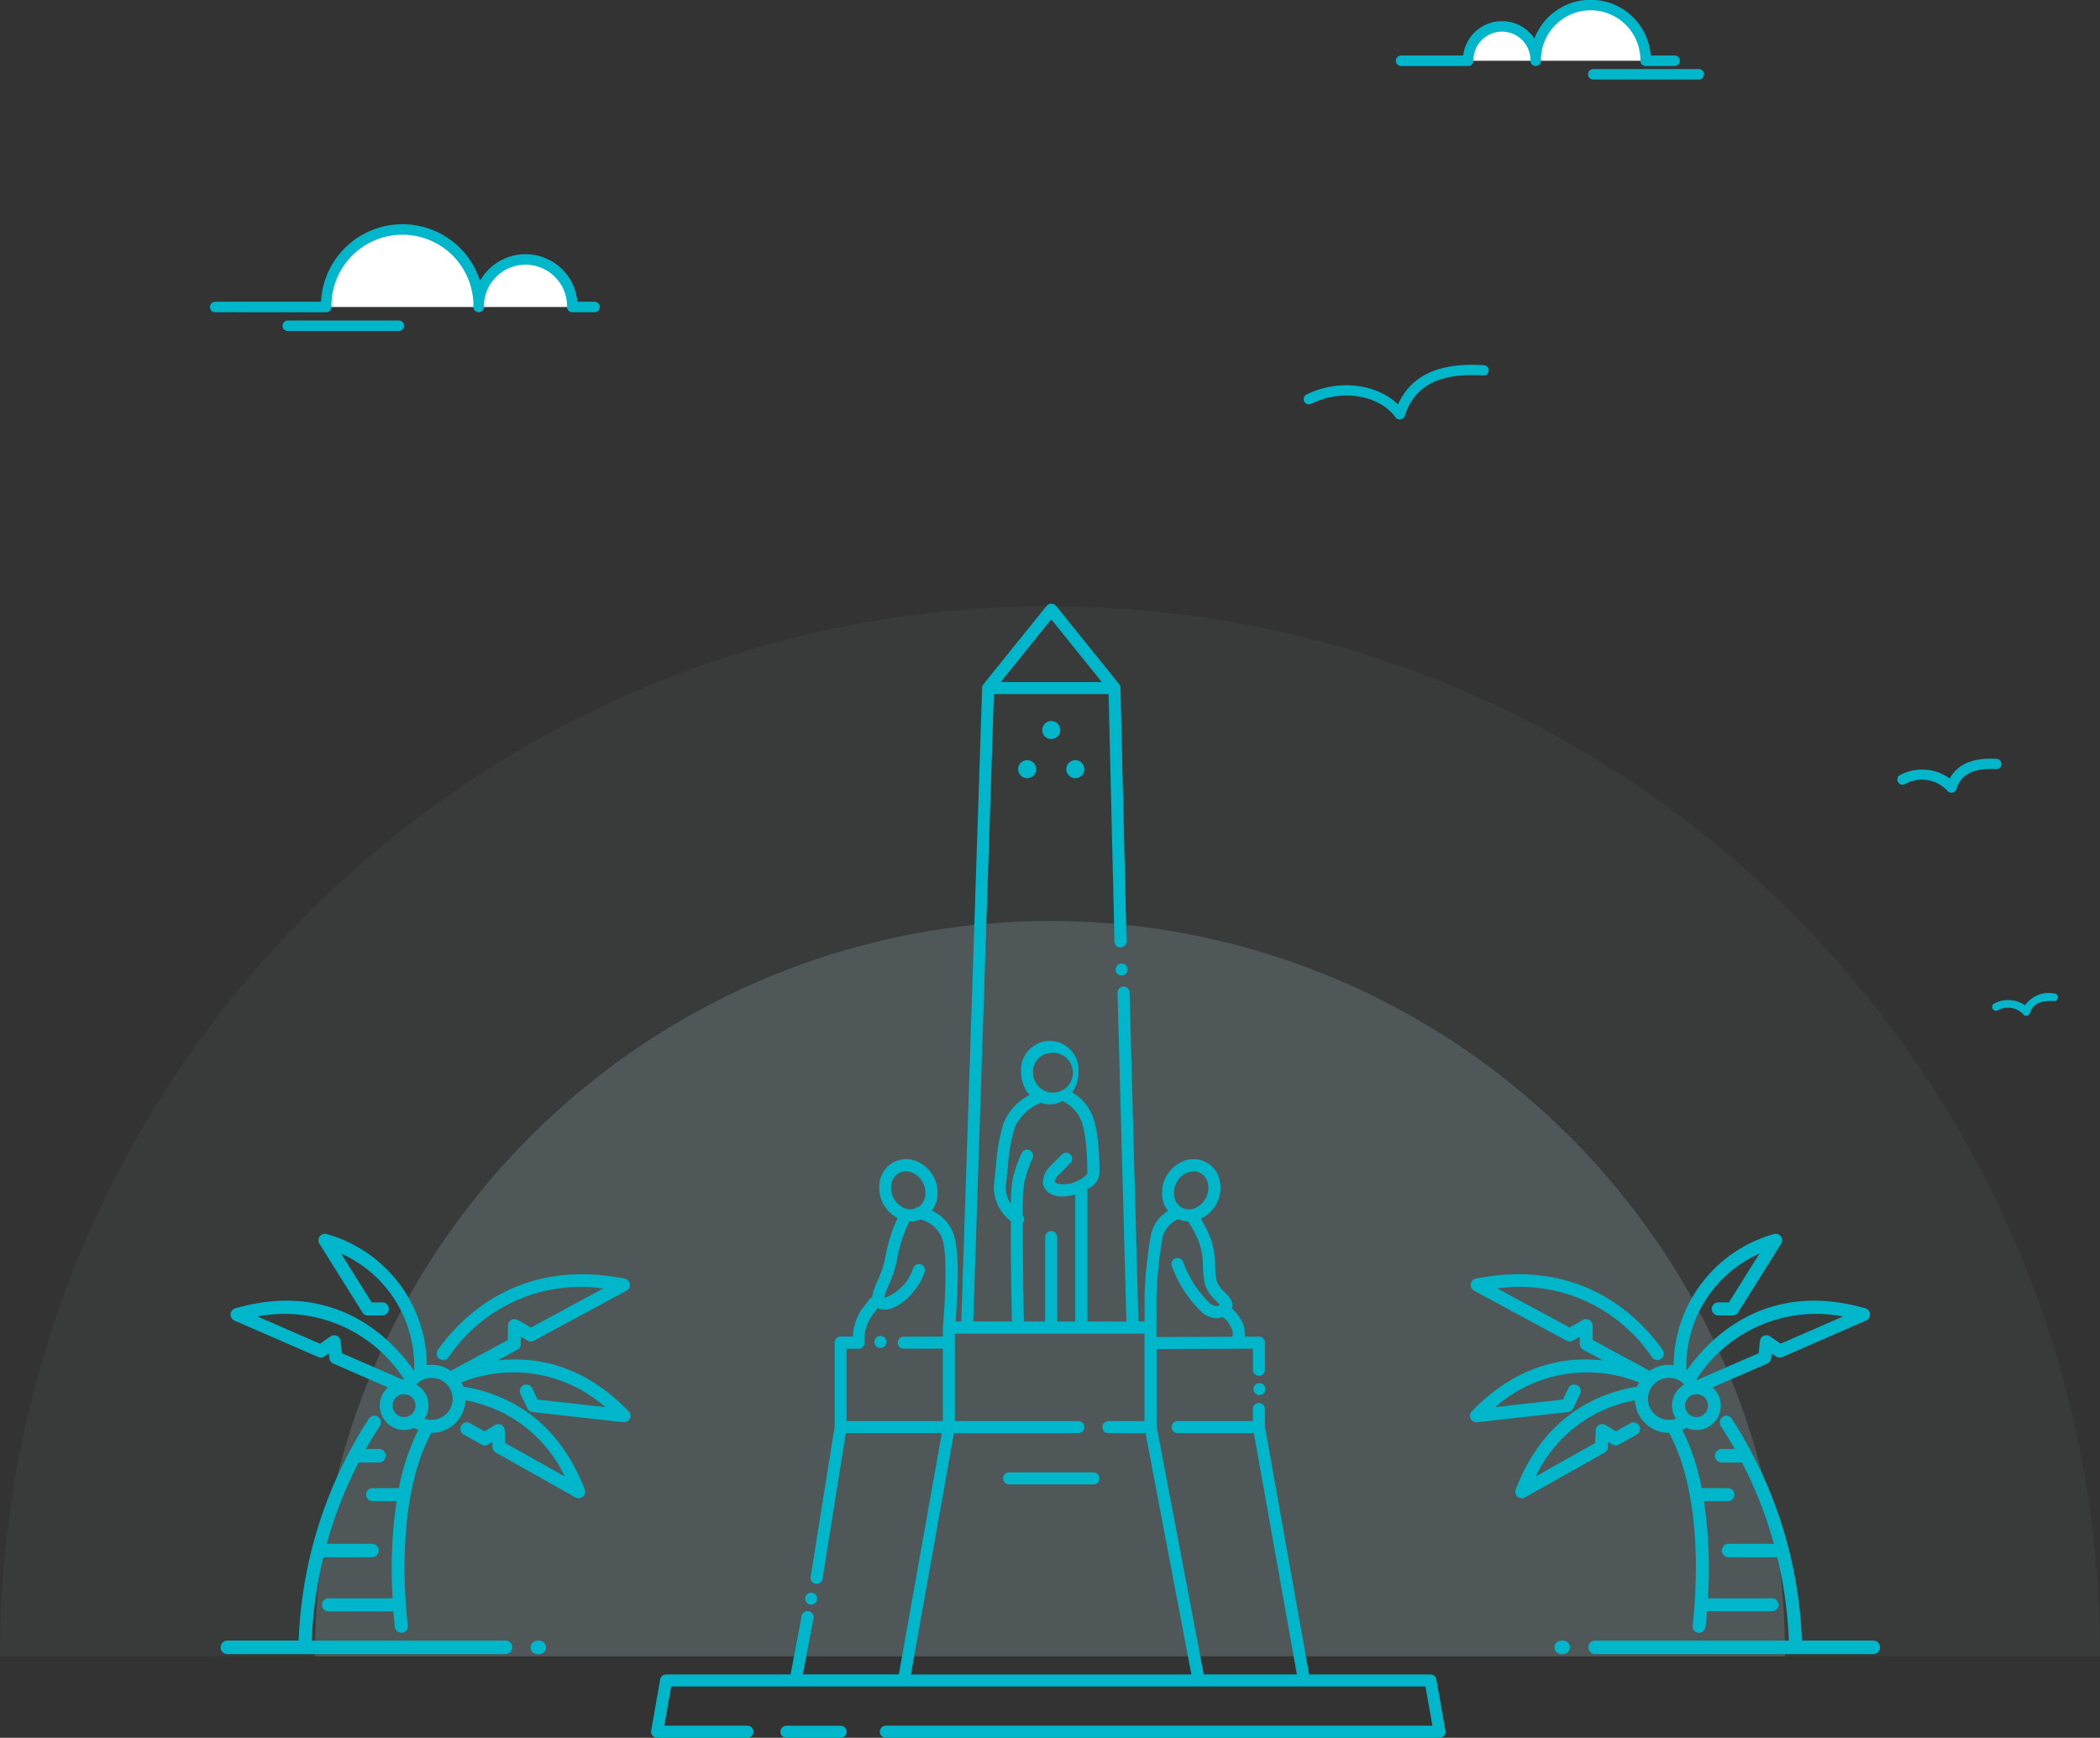 <svg xmlns="http://www.w3.org/2000/svg" width="200" height="165.5" viewBox="0 0 200 165.5">
  <rect x="0" y="0" width="200" height="165.5" fill="#333333" stroke="none"/>
  <g id="ic-branch-manila" transform="translate(-181 -467.257)">
    <path id="Subtraction_1" data-name="Subtraction 1" d="M250,1280H50a100.737,100.737,0,0,1,2.032-20.154,99.452,99.452,0,0,1,15.047-35.757,100.293,100.293,0,0,1,44-36.231,99.511,99.511,0,0,1,18.771-5.827,100.977,100.977,0,0,1,40.307,0,99.449,99.449,0,0,1,35.757,15.047,100.292,100.292,0,0,1,36.23,44,99.5,99.5,0,0,1,5.827,18.771A100.742,100.742,0,0,1,250,1280Z" transform="translate(131 -655)" fill="#accace" opacity="0.05"/>
    <path id="Subtraction_2" data-name="Subtraction 2" d="M194,1250H54a69.675,69.675,0,0,1,11.955-39.138,70.2,70.2,0,0,1,30.8-25.361,69.908,69.908,0,0,1,66.385,6.454,70.2,70.2,0,0,1,25.362,30.8A69.562,69.562,0,0,1,194,1250h0Z" transform="translate(157 -625)" fill="#accace" opacity="0.2"/>
    <g id="Birds" transform="translate(32 103)">
      <g id="Group_974" data-name="Group 974" transform="translate(329.718 436.51)">
        <path id="Path_1643" data-name="Path 1643" d="M702.257,194.965a.493.493,0,0,1-.4-.2,3.3,3.3,0,0,0-4.034-.623.493.493,0,1,1-.436-.884,4.514,4.514,0,0,1,4.7.343c.759-1.38,2.263-2.006,4.47-1.866a.493.493,0,0,1-.062.984c-2.779-.177-3.486,1-3.776,1.9a.492.492,0,0,1-.388.335A.512.512,0,0,1,702.257,194.965Z" transform="translate(-697.117 -191.717)" fill="#00b6cb"/>
      </g>
      <g id="Group_975" data-name="Group 975" transform="translate(273.153 399)">
        <path id="Path_1644" data-name="Path 1644" d="M527.524,78.464a.492.492,0,0,1-.4-.2c-1.607-2.159-5.147-2.726-8.059-1.291a.493.493,0,0,1-.436-.884c3.023-1.491,6.67-1.05,8.721.943,1.244-2.787,3.927-4.013,8.182-3.742a.493.493,0,0,1,.46.523.487.487,0,0,1-.523.461c-4.172-.266-6.55.957-7.48,3.847a.493.493,0,0,1-.389.335A.478.478,0,0,1,527.524,78.464Z" transform="translate(-518.359 -73.255)" fill="#00b6cb"/>
      </g>
      <g id="Group_977" data-name="Group 977" transform="translate(338.734 458.862)">
        <path id="Path_1646" data-name="Path 1646" d="M727.8,264.363a.365.365,0,0,1-.293-.147,1.994,1.994,0,0,0-2.429-.368.365.365,0,1,1-.321-.656,2.843,2.843,0,0,1,2.926.176,2.767,2.767,0,0,1,2.792-1.127.365.365,0,0,1,.342.386.36.36,0,0,1-.386.342c-1.66-.1-2.094.557-2.284,1.141a.366.366,0,0,1-.288.248A.4.4,0,0,1,727.8,264.363Z" transform="translate(-724.557 -262.23)" fill="#00b6cb"/>
      </g>
    </g>
    <g id="Rizal_Park_Statue" data-name="Rizal Park Statue" transform="translate(-2099.357 278.738)">
      <circle id="Ellipse_28" data-name="Ellipse 28" cx="0.573" cy="0.573" r="0.573" transform="translate(2386.605 280.28)" fill="#00b6cb"/>
      <circle id="Ellipse_29" data-name="Ellipse 29" cx="0.86" cy="0.86" r="0.86" transform="translate(2379.617 257.186)" fill="#00b6cb"/>
      <circle id="Ellipse_30" data-name="Ellipse 30" cx="0.86" cy="0.86" r="0.86" transform="translate(2377.324 260.912)" fill="#00b6cb"/>
      <circle id="Ellipse_31" data-name="Ellipse 31" cx="0.86" cy="0.86" r="0.86" transform="translate(2381.91 260.912)" fill="#00b6cb"/>
      <path id="Path_1802" data-name="Path 1802" d="M2391.412,345.591h-8.026a.573.573,0,1,0,0,1.146h8.026a.573.573,0,0,0,0-1.146Z" transform="translate(-6.922 -16.848)" fill="#00b6cb"/>
      <circle id="Ellipse_32" data-name="Ellipse 32" cx="0.573" cy="0.573" r="0.573" transform="translate(2399.732 320.235)" fill="#00b6cb"/>
      <circle id="Ellipse_33" data-name="Ellipse 33" cx="0.573" cy="0.573" r="0.573" transform="translate(2363.633 315.748)" fill="#00b6cb"/>
      <circle id="Ellipse_34" data-name="Ellipse 34" cx="0.573" cy="0.573" r="0.573" transform="translate(2357.041 340.195)" fill="#00b6cb"/>
      <path id="Path_1803" data-name="Path 1803" d="M2362.958,374.636H2357.8a.573.573,0,0,0,0,1.146h5.159a.573.573,0,1,0,0-1.146Z" transform="translate(-2.544 -21.763)" fill="#00b6cb"/>
      <path id="Path_1804" data-name="Path 1804" d="M2418.016,353.345l-.86-4.884a.573.573,0,0,0-.564-.474h-11.559l-4.206-23.606v-1.673a.573.573,0,1,0-1.146,0v1.149h-7.165a.574.574,0,0,0,0,1.149h7.259l4.094,22.982H2395l-4.487-23.61V317l9.172-.036v2.009a.573.573,0,1,0,1.146,0v-2.585a.572.572,0,0,0-.573-.574h0l-1.351,0a2.619,2.619,0,0,0-.448-1.737,3.242,3.242,0,0,0-.81-.95c.262-.626-.234-1.126-.637-1.53a2.648,2.648,0,0,1-.781-1.1,7.37,7.37,0,0,1-.144-1.4,7.906,7.906,0,0,0-.452-2.691,12.459,12.459,0,0,0-.91-1.823,3.253,3.253,0,0,0,1.785-3.678,2.548,2.548,0,0,0-3.465-1.8,3.257,3.257,0,0,0-1.931,3.743,2.747,2.747,0,0,0,.481,1.007,3.473,3.473,0,0,0-1.644,2.377,39.7,39.7,0,0,0-.582,5.553v2.585h-.588l-.845-31.328a.566.566,0,0,0-.588-.559.575.575,0,0,0-.558.59l.844,31.3h-3.71v-12.5a.523.523,0,0,0-.011-.1c.035-.02.072-.039.105-.061a1.817,1.817,0,0,0,1.052-1.416,28.215,28.215,0,0,0-.142-3.056,11.448,11.448,0,0,0-.461-2.3,4.56,4.56,0,0,0-2.005-2.384,3.206,3.206,0,0,0,.6-1.887,2.737,2.737,0,1,0-5.446,0,3.177,3.177,0,0,0,.792,2.123,5.286,5.286,0,0,0-2.482,2.722,16.928,16.928,0,0,0-.7,3.9c-.053.522-.108,1.062-.184,1.671a4.06,4.06,0,0,0,1.586,3.724c-.016,3.334.068,7.844.1,9.562h-3.68l1.969-59.752h10.923l.56,23.57a.573.573,0,0,0,.572.561h.014a.574.574,0,0,0,.56-.588l-.574-24.131a.262.262,0,0,0,0-.032c0-.015,0-.029-.005-.044a.637.637,0,0,0-.028-.108c0-.01-.007-.02-.011-.03a.6.6,0,0,0-.072-.122l-.007-.011-6.018-7.469a.593.593,0,0,0-.892,0l-6.02,7.469c-.006.007-.008.017-.014.024a.576.576,0,0,0-.061.1.385.385,0,0,0-.017.047.538.538,0,0,0-.026.1c0,.014,0,.028-.006.043s0,.019,0,.029l-1.988,60.345h-.541c.131-1.628.416-5.953-.069-7.9a3.879,3.879,0,0,0-2.186-2.653,2.74,2.74,0,0,0,.458-.974,3.254,3.254,0,0,0-1.931-3.743,2.548,2.548,0,0,0-3.464,1.8,3.263,3.263,0,0,0,1.668,3.625,14.468,14.468,0,0,0-1.113,3.43,9.773,9.773,0,0,1-.783,2.506c-.127.292-.246.569-.342.854a3.5,3.5,0,0,0-.192.783.576.576,0,0,0-.314.229c-.1.145-.206.286-.322.435a4.892,4.892,0,0,0-1.189,3.044h-1.165a.573.573,0,0,0-.573.574v8l-2.286,14.318a.574.574,0,0,0,.476.658.565.565,0,0,0,.091.007.574.574,0,0,0,.565-.484l2.216-13.88h9.145l-4.094,22.982h-9.146l1.017-5.351a.573.573,0,1,0-1.127-.214l-1.057,5.565h-11.85a.573.573,0,0,0-.565.474l-.86,4.884a.575.575,0,0,0,.565.674h8.6a.574.574,0,0,0,0-1.149h-7.915l.657-3.734h71.839l.657,3.734h-52.054a.574.574,0,0,0,0,1.149h52.737a.575.575,0,0,0,.565-.674ZM2380.477,247.5l4.819,5.98h-9.638Zm11.927,53.659a2.028,2.028,0,0,1,1.049-.973,1.6,1.6,0,0,1,.578-.112,1.358,1.358,0,0,1,.63.152,1.453,1.453,0,0,1,.729.964,2.106,2.106,0,0,1-1.233,2.393,1.4,1.4,0,0,1-1.937-1A2.032,2.032,0,0,1,2392.4,301.156Zm-1.9,10.636a39.253,39.253,0,0,1,.565-5.364,2.494,2.494,0,0,1,1.5-1.8,2.5,2.5,0,0,0,.94.209,11,11,0,0,1,1.045,2,6.846,6.846,0,0,1,.371,2.315,8.2,8.2,0,0,0,.178,1.633,3.626,3.626,0,0,0,1.083,1.632,4.653,4.653,0,0,1,.335.358.415.415,0,0,1-.072.057,1.26,1.26,0,0,0-.23.074,1.029,1.029,0,0,1-.726-.368,10.231,10.231,0,0,1-2.441-3.8.574.574,0,1,0-1.088.363,11.407,11.407,0,0,0,2.719,4.247,2.173,2.173,0,0,0,1.515.712,1.634,1.634,0,0,0,.263-.021,1.6,1.6,0,0,0,.3-.083c.137.031.394.207.7.717.4.671.339,1.027.225,1.151l-7.186.027v-4.058Zm-10.175-22.982a1.894,1.894,0,1,1-1.577,1.868A1.743,1.743,0,0,1,2380.334,288.81Zm-2.566,16.154a.52.52,0,0,0,.052-.067.576.576,0,0,0-.049-.643,26.784,26.784,0,0,1,.115-2.978,11.059,11.059,0,0,1,.811-2.441.573.573,0,1,0-1.025-.514,12.032,12.032,0,0,0-.909,2.73,16.913,16.913,0,0,0-.122,2.123,2.765,2.765,0,0,1-.467-1.939c.077-.623.135-1.194.186-1.7a16.069,16.069,0,0,1,.648-3.65,4.5,4.5,0,0,1,2.263-2.24.574.574,0,0,0,.176-.12,2.452,2.452,0,0,0,2.1-.153,3.621,3.621,0,0,1,1.825,1.938,10.347,10.347,0,0,1,.408,2.06,27.869,27.869,0,0,1,.138,2.905,2.04,2.04,0,0,1-.989.711,2.664,2.664,0,0,1-1.91.236c-.042-.021-.179-.095-.19-.165a1.094,1.094,0,0,1,.34-.638l1.146-1.15a.574.574,0,0,0-.811-.812l-1.146,1.149a2.107,2.107,0,0,0-.661,1.634,1.365,1.365,0,0,0,.81,1.009,2.314,2.314,0,0,0,1.033.215,4.348,4.348,0,0,0,1.23-.2v12.108h-1.72v-8.044a.573.573,0,1,0-1.146,0v8.044h-2.032C2377.81,311.44,2377.758,307.712,2377.768,304.964Zm-12.49-3.777a1.452,1.452,0,0,1,.729-.964,1.358,1.358,0,0,1,.63-.152,1.592,1.592,0,0,1,.577.112,2.1,2.1,0,0,1,1.234,2.393,1.467,1.467,0,0,1-.616.887.574.574,0,0,0-.383.18,1.5,1.5,0,0,1-.939-.064,2.106,2.106,0,0,1-1.233-2.393Zm-4.291,22.67v-6.894h1.147a.574.574,0,0,0,.573-.575,3.948,3.948,0,0,1,.966-2.912q.139-.178.278-.371a1.943,1.943,0,0,0,.763.124c1.139,0,3.042-1.585,3.7-3.553a.574.574,0,1,0-1.088-.363,4.458,4.458,0,0,1-2.609,2.766c-.059,0-.106,0-.146,0,.021-.086.056-.21.116-.39.079-.237.184-.479.3-.759a10.876,10.876,0,0,0,.864-2.775,13.662,13.662,0,0,1,1.094-3.285c0-.01.007-.021.012-.032.044,0,.088.007.132.007a2.51,2.51,0,0,0,.942-.186,2.884,2.884,0,0,1,2.144,2.1c.543,2.177-.009,8.078-.014,8.137a.257.257,0,0,0,0,.027.244.244,0,0,0,0,.027v.862h-3.726a.574.574,0,0,0,0,1.149h3.726v6.894Zm6.131,24.131,4.094-22.982h11.845a.574.574,0,0,0,0-1.149h-11.751v-8.33h18.057v8.33h-3.439a.574.574,0,0,0,0,1.149h3.538l4.367,22.982Z" transform="translate(0)" fill="#00b6cb"/>
    </g>
    <g id="Palm_Tree_Left" data-name="Palm Tree Left" transform="translate(-1752.61 68.266)">
      <g id="Group_1067" data-name="Group 1067" transform="translate(1984.148 555.237)">
        <path id="Path_1805" data-name="Path 1805" d="M2087.979,649.732h-.173a.644.644,0,1,0,0,1.288h.173a.644.644,0,0,0,0-1.288Z" transform="translate(-2087.161 -649.732)" fill="#00b6cb"/>
      </g>
      <g id="Group_1068" data-name="Group 1068" transform="translate(1954.61 533.818)">
        <path id="Path_1806" data-name="Path 1806" d="M1981.788,600.257H1963.3a41.126,41.126,0,0,1,1.1-7.934h4.671a.645.645,0,0,0,0-1.288h-4.341a40.06,40.06,0,0,1,3.032-7.74h1.939a.644.644,0,0,0,0-1.288h-1.242c.442-.783.884-1.509,1.312-2.162a.66.66,0,0,0-.163-.9.6.6,0,0,0-.861.17,41.6,41.6,0,0,0-6.69,21.137h-6.827a.645.645,0,0,0,0,1.288h26.558a.645.645,0,0,0,0-1.288Z" transform="translate(-1954.61 -578.839)" fill="#00b6cb"/>
      </g>
      <g id="Group_1069" data-name="Group 1069" transform="translate(1955.555 516.492)">
        <path id="Path_1807" data-name="Path 1807" d="M1995.784,534.1a.62.62,0,0,0-.111-.7c-4.323-4.464-8.877-5.262-12.507-4.843l1.9-1.024a.62.62,0,0,0,.325-.537l.009-.7.647.37a.62.62,0,0,0,.6.008l8.811-4.761a.619.619,0,0,0-.175-1.153c-9.84-1.942-15.355,3.4-17.767,6.755a.62.62,0,1,0,1.006.723,15.187,15.187,0,0,1,14.728-6.541l-6.889,3.723-1.261-.722a.619.619,0,0,0-.928.529l-.018,1.385-5.428,2.932a3.182,3.182,0,0,0-2.272-.536,13.114,13.114,0,0,0-9.518-12.483.62.62,0,0,0-.721.917l4.1,6.541a.61.61,0,0,0,.528.291l1.386-.006a.62.62,0,0,0,0-1.239h0l-1.041,0-2.914-4.653a11.723,11.723,0,0,1,6.961,11.065c-.018.011-.037.02-.054.031-2.175-3.079-7.559-8.588-16.985-5.88a.62.62,0,0,0-.077,1.164l7.979,3.473a.62.62,0,0,0,.6-.058l.419-.29.046.464a.618.618,0,0,0,.369.507l5.21,2.268a2.321,2.321,0,0,0,2.492,3.854,3.242,3.242,0,0,0,.39.2,21.71,21.71,0,0,0-1.84,5.541h-2.48a.62.62,0,1,0,0,1.239h2.258a44.445,44.445,0,0,0-.377,9.257H1967.1a.62.62,0,1,0,0,1.239h6.158c.045.56.094,1.062.142,1.489a.619.619,0,0,0,.615.551.646.646,0,0,0,.069,0,.62.62,0,0,0,.548-.684c-.4-3.574-.949-12.415,2.237-18.355l.025,0a3.239,3.239,0,0,0,3.231-3.1,13,13,0,0,1,9.452,7.256l-5.658-3.184-.052-1.216a.62.62,0,0,0-.943-.5l-.985.6-1.35-.759a.62.62,0,1,0-.608,1.079l1.667.938a.62.62,0,0,0,.628-.012l.4-.243.022.508a.621.621,0,0,0,.315.514l7.584,4.267a.619.619,0,0,0,.882-.763c-2.667-6.922-7.688-9.156-11.562-9.786a3.288,3.288,0,0,0-.182-.4A13.238,13.238,0,0,1,1993.444,533l-6.453-.72-.522-1.1a.62.62,0,0,0-1.119.532l.671,1.411a.62.62,0,0,0,.491.35l8.648.965a.608.608,0,0,0,.069,0A.619.619,0,0,0,1995.784,534.1Zm-27.547-7.384a.62.62,0,0,0-.969-.449l-1,.693-5.952-2.591a13.505,13.505,0,0,1,13.948,5.972c-.018.025-.037.049-.054.075l-5.859-2.55Zm4.947,6.14a1.091,1.091,0,0,1,1.065-1.088.6.6,0,0,0,.295.035,1.089,1.089,0,1,1-1.359,1.054Zm3.71,1.358a2.032,2.032,0,0,1-.3-.025h-.008a1.972,1.972,0,0,1-.349-.085,2.3,2.3,0,0,0-.8-3.254,2,2,0,1,1,1.456,3.364Z" transform="translate(-1957.737 -516.492)" fill="#00b6cb"/>
      </g>
    </g>
    <g id="Palm_Tree_Right" data-name="Palm Tree Right" transform="translate(321 584.757)">
      <g id="Group_1067-2" data-name="Group 1067" transform="translate(8.056 38.745)">
        <path id="Path_1805-2" data-name="Path 1805" d="M2087.8,649.732h.173a.644.644,0,1,1,0,1.288h-.173a.644.644,0,0,1,0-1.288Z" transform="translate(-2087.161 -649.732)" fill="#00b6cb"/>
      </g>
      <g id="Group_1068-2" data-name="Group 1068" transform="translate(11.258 17.327)">
        <path id="Path_1806-2" data-name="Path 1806" d="M1955.229,600.257h18.492a41.126,41.126,0,0,0-1.1-7.934h-4.671a.645.645,0,0,1,0-1.288h4.341a40.06,40.06,0,0,0-3.032-7.74h-1.939a.644.644,0,0,1,0-1.288h1.242c-.442-.783-.884-1.509-1.312-2.162a.66.66,0,0,1,.163-.9.6.6,0,0,1,.861.17,41.6,41.6,0,0,1,6.69,21.137h6.827a.645.645,0,0,1,0,1.288h-26.558a.645.645,0,0,1,0-1.288Z" transform="translate(-1954.61 -578.839)" fill="#00b6cb"/>
      </g>
      <g id="Group_1069-2" data-name="Group 1069" transform="translate(0 0)">
        <path id="Path_1807-2" data-name="Path 1807" d="M1957.8,534.1a.62.62,0,0,1,.111-.7c4.323-4.464,8.877-5.262,12.507-4.843l-1.9-1.024a.62.62,0,0,1-.325-.537l-.009-.7-.647.37a.62.62,0,0,1-.6.008l-8.811-4.761a.619.619,0,0,1,.175-1.153c9.84-1.942,15.355,3.4,17.767,6.755a.62.62,0,1,1-1.006.723,15.187,15.187,0,0,0-14.728-6.541l6.889,3.723,1.261-.722a.619.619,0,0,1,.928.529l.018,1.385,5.428,2.932a3.182,3.182,0,0,1,2.272-.536,13.114,13.114,0,0,1,9.518-12.483.62.62,0,0,1,.721.917l-4.1,6.541a.61.61,0,0,1-.528.291l-1.386-.006a.62.62,0,0,1,0-1.239h0l1.041,0,2.914-4.653a11.723,11.723,0,0,0-6.961,11.065c.018.011.037.02.054.031,2.175-3.079,7.559-8.588,16.985-5.88a.62.62,0,0,1,.077,1.164l-7.979,3.473a.62.62,0,0,1-.6-.058l-.419-.29-.046.464a.618.618,0,0,1-.369.507l-5.21,2.268a2.321,2.321,0,0,1-2.492,3.854,3.242,3.242,0,0,1-.39.2,21.71,21.71,0,0,1,1.84,5.541h2.48a.62.62,0,1,1,0,1.239h-2.258a44.445,44.445,0,0,1,.377,9.257h6.073a.62.62,0,1,1,0,1.239h-6.158c-.045.56-.094,1.062-.142,1.489a.619.619,0,0,1-.615.551.646.646,0,0,1-.069,0,.62.62,0,0,1-.548-.684c.4-3.574.949-12.415-2.237-18.355l-.025,0a3.239,3.239,0,0,1-3.231-3.1,13,13,0,0,0-9.452,7.256l5.658-3.184.052-1.216a.62.62,0,0,1,.943-.5l.985.6,1.35-.759a.62.62,0,1,1,.608,1.079l-1.667.938a.62.62,0,0,1-.628-.012l-.4-.243-.022.508a.621.621,0,0,1-.315.514l-7.584,4.267a.619.619,0,0,1-.882-.763c2.667-6.922,7.688-9.156,11.562-9.786a3.288,3.288,0,0,1,.182-.4A13.238,13.238,0,0,0,1960.141,533l6.453-.72.522-1.1a.62.62,0,0,1,1.119.532l-.671,1.411a.62.62,0,0,1-.491.35l-8.648.965a.608.608,0,0,1-.069,0A.619.619,0,0,1,1957.8,534.1Zm27.547-7.384a.62.62,0,0,1,.969-.449l1,.693,5.952-2.591a13.505,13.505,0,0,0-13.948,5.972c.018.025.037.049.054.075l5.859-2.55Zm-4.947,6.14a1.091,1.091,0,0,0-1.065-1.088.6.6,0,0,1-.295.035,1.089,1.089,0,1,0,1.359,1.054Zm-3.71,1.358a2.032,2.032,0,0,0,.3-.025H1977a1.972,1.972,0,0,0,.349-.085,2.3,2.3,0,0,1,.8-3.254,2,2,0,1,0-1.456,3.364Z" transform="translate(-1957.737 -516.492)" fill="#00b6cb"/>
      </g>
    </g>
    <g id="Clouds" transform="translate(102.281 264.315)">
      <g id="Group_1057" data-name="Group 1057" transform="translate(99.214 224.845)">
        <path id="Path_1793" data-name="Path 1793" d="M124.786,218.778a7.261,7.261,0,1,1,14.52,0m11.036,0h-2.117M131.7,220.565H121.129m3.657-1.787H114.214m34.011,0a4.46,4.46,0,1,0-8.919,0" transform="translate(-114.214 -211.445)" fill="#fff" stroke="#00b6cb" stroke-linecap="round" stroke-linejoin="round" stroke-width="1"/>
      </g>
      <g id="Group_1058" data-name="Group 1058" transform="translate(208.161 179.442)">
        <path id="Path_1794" data-name="Path 1794" d="M534.172,202.728a5.234,5.234,0,1,1,10.467,0m-16.9,0h-6.386m28.349,1.289H539.655m7.744-1.289h-2.76m-10.467,0a3.215,3.215,0,1,0-6.429,0" transform="translate(-517.357 -173.442)" fill="#fff" stroke="#00b6cb" stroke-linecap="round" stroke-linejoin="round" stroke-width="1"/>
      </g>
    </g>
  </g>
</svg>
